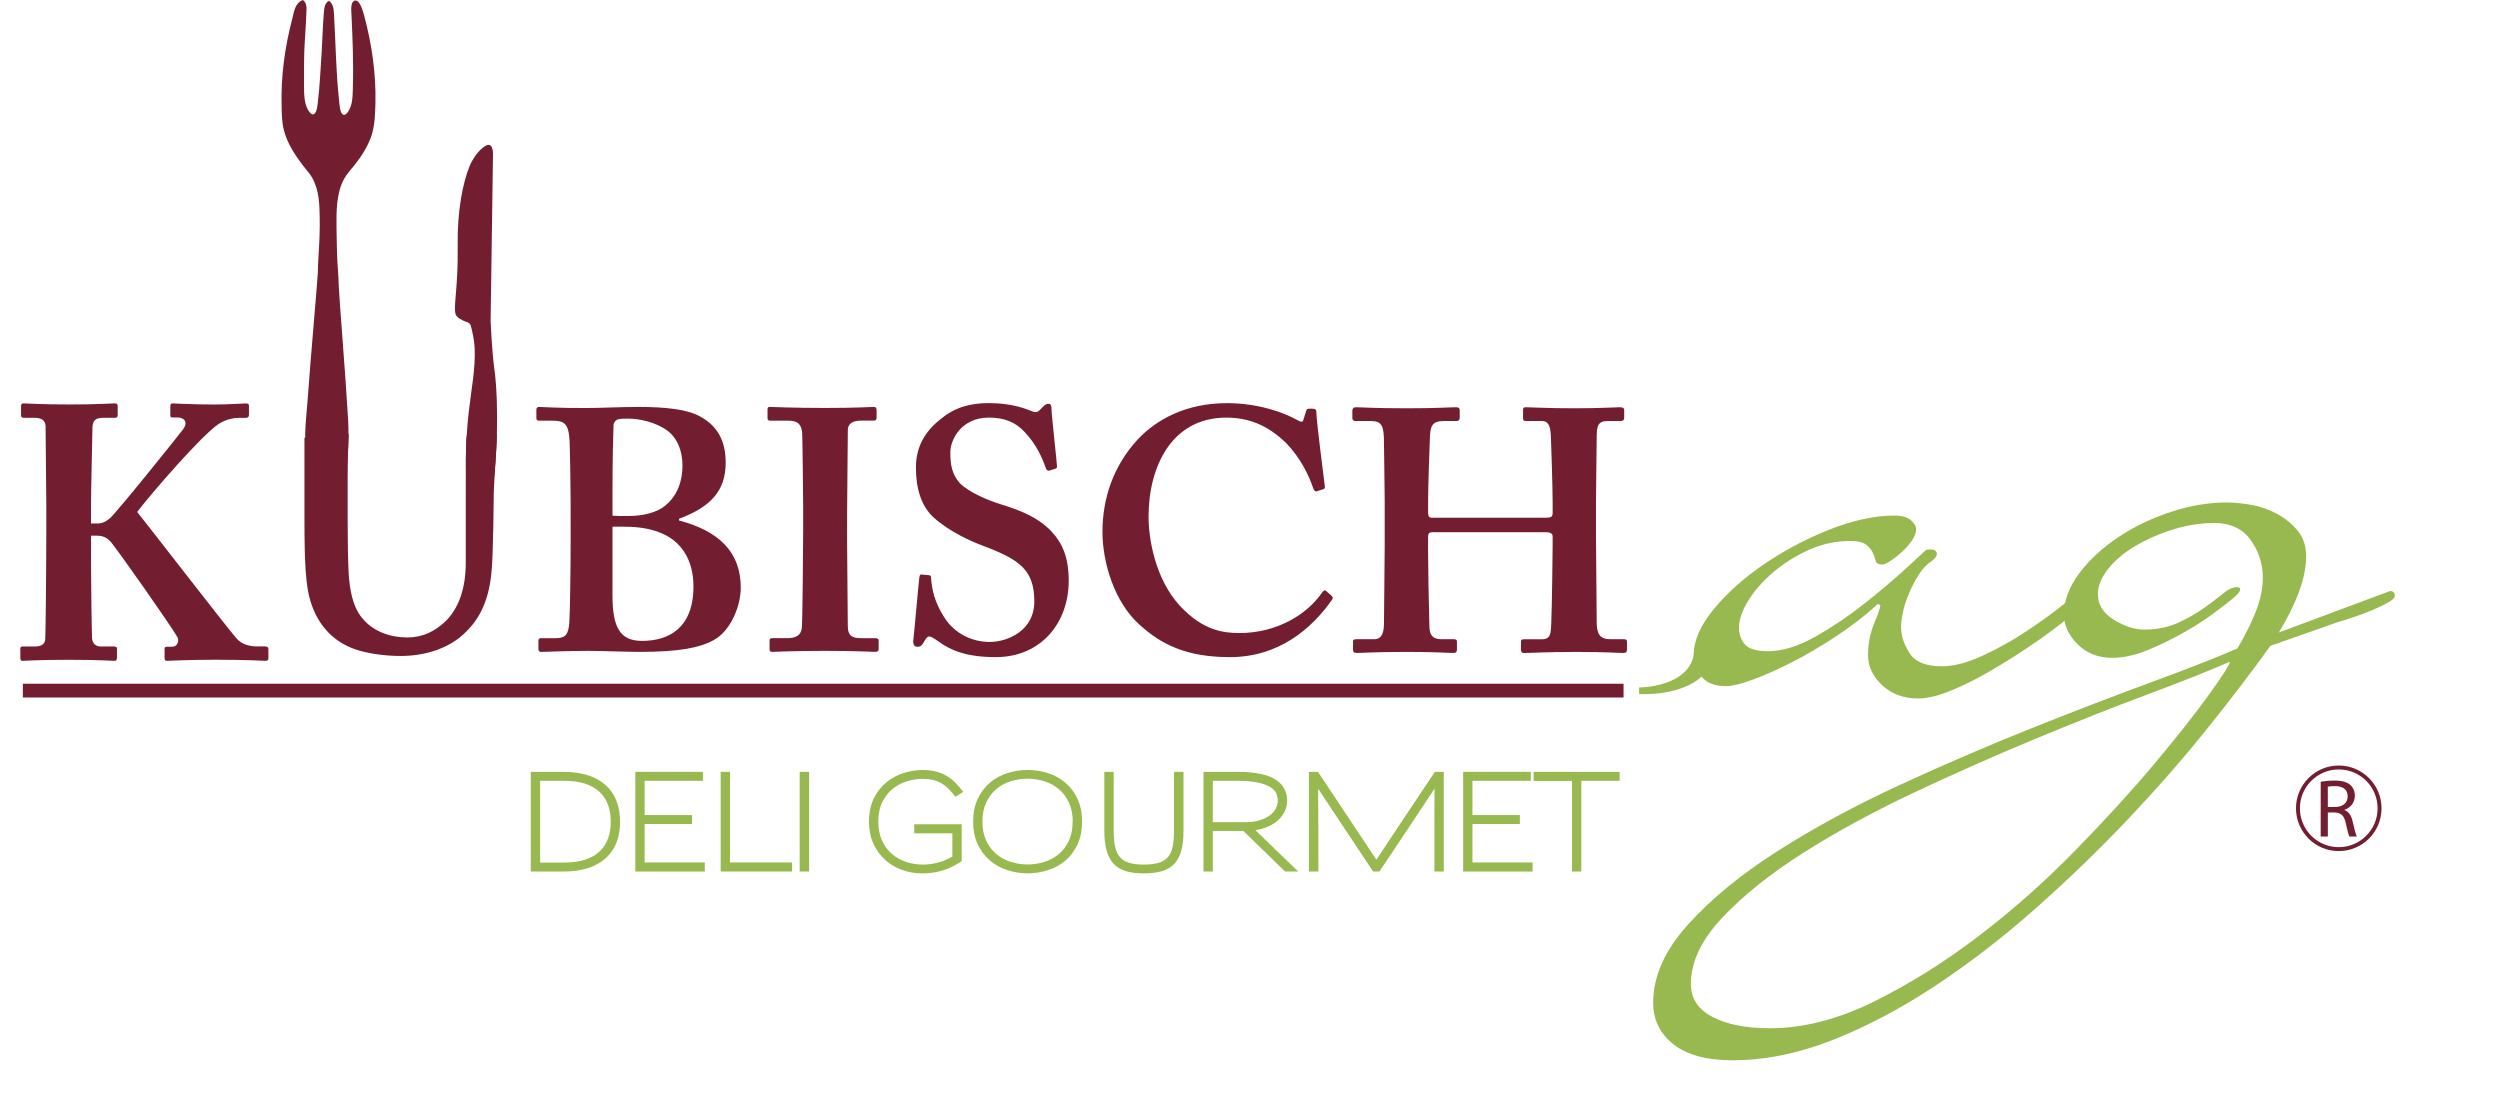 <?xml version="1.0" encoding="utf-8"?>
<!-- Generator: Adobe Illustrator 15.0.2, SVG Export Plug-In . SVG Version: 6.00 Build 0)  -->
<!DOCTYPE svg PUBLIC "-//W3C//DTD SVG 1.1//EN" "http://www.w3.org/Graphics/SVG/1.1/DTD/svg11.dtd">
<svg version="1.1" id="Capa_1" xmlns="http://www.w3.org/2000/svg" xmlns:xlink="http://www.w3.org/1999/xlink" x="0px" y="0px"
	 width="166.5px" height="74px" viewBox="0 0 166.5 74" enable-background="new 0 0 166.5 74" xml:space="preserve">
<path fill="#731E30" d="M33.088,28.929c0.026,0.275-0.199,3.452-0.199,3.748c0,0.32-0.046,4.296-0.138,5.21
	c-0.139,1.873-0.686,3.288-1.918,4.385c-0.96,0.869-2.421,1.416-4.158,1.416c-1.097,0-2.421-0.182-3.29-0.547
	c-1.326-0.55-2.24-1.6-2.696-3.063c-0.32-1.005-0.413-2.512-0.413-5.505v-5.415l2.947-0.251c-0.022,0.275-0.069,1.645-0.069,2.969
	v2.833c0,1.142,0.023,2.764,0.069,3.495c0.07,1.051,0.252,2.103,0.799,2.834c0.779,1.051,2.011,1.416,3.107,1.416
	c1.05,0,1.835-0.41,2.566-1.097c0.867-0.867,1.324-2.193,1.324-3.86v-4.11c0-1.829-0.006-4.009,0.065-4.375"/>
<path fill="#731E30" d="M38.004,33.387c0-0.824-0.045-3.611-0.067-3.999c-0.069-1.324-0.435-1.371-1.302-1.371h-0.731
	c-0.136,0-0.182-0.046-0.182-0.182v-0.526c0-0.137,0.045-0.206,0.182-0.206c0.319,0,1.417,0.091,3.335,0.069
	c0.731,0,2.101-0.069,3.336-0.069c1.734,0,3.197,0.161,4.019,0.618c1.279,0.685,1.736,1.735,1.736,3.106
	c0,1.828-0.959,2.924-3.106,3.725v0.113c2.604,0.687,4.112,2.057,4.112,4.478c0,1.233-0.686,2.879-1.781,3.474
	c-0.96,0.548-2.422,0.8-4.979,0.8c-0.916,0-2.422-0.068-3.336-0.068c-1.782,0-2.741,0.068-3.222,0.068
	c-0.091,0-0.16-0.068-0.16-0.184v-0.569c0-0.116,0.069-0.16,0.16-0.16H37c0.686,0,0.845-0.274,0.914-0.983
	c0.045-0.547,0.091-3.563,0.091-5.438L38.004,33.387L38.004,33.387z M40.792,34.345c0.366,0.022,0.685,0.022,1.05,0.022
	c1.007,0,1.92-0.25,2.422-0.662c0.869-0.686,1.189-1.691,1.189-2.696c0-0.867-0.274-1.781-1.006-2.329
	c-0.821-0.595-1.918-0.8-2.604-0.8c-0.227,0-0.502,0-0.684,0.046c-0.137,0.044-0.274,0.182-0.297,0.365
	c-0.021,0.434-0.069,2.399-0.069,4.318L40.792,34.345L40.792,34.345z M40.792,39.646c0,2.146,0.502,3.037,1.965,3.037
	c1.78,0,3.427-0.846,3.427-3.632c0-1.873-0.913-3.062-2.193-3.564c-0.869-0.366-1.829-0.412-2.604-0.412h-0.594v1.417L40.792,39.646
	L40.792,39.646z"/>
<path fill="#731E30" d="M56.416,35.944c0,0.229,0.047,5.483,0.047,5.736c0,0.729,0.366,0.822,0.913,0.822h0.959
	c0.091,0,0.184,0.044,0.184,0.16v0.57c0,0.136-0.092,0.183-0.228,0.183c-0.274,0-1.188-0.067-3.336-0.067
	c-2.285,0-3.29,0.067-3.518,0.067c-0.137,0-0.183-0.048-0.183-0.161v-0.615c0-0.093,0.046-0.137,0.183-0.137h0.913
	c0.457,0,0.959-0.046,1.05-0.664c0.045-0.318,0.091-5.254,0.091-6.487v-1.6c0-0.549-0.045-4.66-0.068-4.958
	c-0.07-0.548-0.297-0.777-0.938-0.777H51.3c-0.136,0-0.183-0.046-0.183-0.161v-0.593c0-0.115,0.047-0.161,0.137-0.161
	c0.274,0,1.463,0.068,3.701,0.068c2.193,0,2.924-0.068,3.245-0.068c0.136,0,0.182,0.09,0.182,0.206v0.525
	c0,0.136-0.091,0.182-0.182,0.182h-0.868c-0.502,0-0.867,0.184-0.867,0.619c0,0.228-0.047,5.252-0.047,5.527L56.416,35.944
	L56.416,35.944z"/>
<g>
	<path fill="#97B94F" d="M41.065,56.094c-0.155,0.407-0.389,0.756-0.704,1.045c-0.315,0.288-0.707,0.512-1.176,0.668
		c-0.469,0.157-1.019,0.236-1.648,0.236h-2.186v-6.637h2.186c0.63,0,1.179,0.078,1.648,0.236c0.469,0.158,0.861,0.381,1.176,0.668
		c0.314,0.289,0.548,0.64,0.704,1.049c0.154,0.412,0.231,0.867,0.231,1.369C41.298,55.23,41.221,55.686,41.065,56.094z
		 M40.501,53.624c-0.116-0.337-0.302-0.625-0.554-0.868c-0.254-0.24-0.577-0.427-0.972-0.561c-0.393-0.129-0.867-0.194-1.419-0.194
		h-1.583v5.446h1.583c0.553,0,1.027-0.063,1.419-0.195c0.395-0.131,0.718-0.316,0.972-0.561c0.253-0.241,0.439-0.528,0.554-0.861
		c0.117-0.332,0.175-0.699,0.175-1.102C40.677,54.328,40.619,53.959,40.501,53.624z"/>
	<path fill="#97B94F" d="M42.313,58.043v-6.637h4.502v0.596h-3.882v2.282h3.156v0.594h-3.156v2.562h4.005v0.604H42.313z"/>
	<path fill="#97B94F" d="M47.997,58.043v-6.637h0.62v6.033h4.135v0.604H47.997L47.997,58.043z"/>
	<path fill="#97B94F" d="M53.259,58.043v-6.637h0.629v6.637H53.259z"/>
	<path fill="#97B94F" d="M63.636,53.068c-0.163-0.211-0.32-0.393-0.472-0.545c-0.152-0.149-0.313-0.273-0.485-0.369
		c-0.172-0.096-0.357-0.168-0.555-0.215c-0.198-0.045-0.423-0.068-0.672-0.068c-0.316,0-0.646,0.048-0.992,0.145
		c-0.347,0.096-0.667,0.256-0.958,0.479c-0.292,0.226-0.531,0.521-0.722,0.883c-0.189,0.365-0.284,0.815-0.284,1.353
		c0,0.453,0.077,0.858,0.231,1.215c0.154,0.355,0.368,0.654,0.639,0.896c0.271,0.243,0.586,0.428,0.948,0.551
		c0.362,0.125,0.748,0.189,1.163,0.189c0.326,0,0.66-0.045,1.001-0.137s0.658-0.223,0.949-0.398V55.5h-2.536v-0.604h3.157v2.457
		c-0.228,0.152-0.447,0.278-0.66,0.381c-0.213,0.103-0.426,0.186-0.638,0.25c-0.213,0.063-0.43,0.111-0.646,0.14
		c-0.22,0.028-0.448,0.043-0.687,0.043c-0.466,0-0.913-0.075-1.337-0.228c-0.424-0.151-0.802-0.375-1.129-0.668
		c-0.325-0.295-0.586-0.654-0.782-1.082c-0.195-0.424-0.292-0.912-0.292-1.459c0-0.629,0.113-1.162,0.341-1.601
		c0.227-0.437,0.516-0.792,0.865-1.065c0.351-0.274,0.732-0.473,1.146-0.596c0.415-0.121,0.811-0.185,1.189-0.185
		c0.333,0,0.626,0.03,0.883,0.094c0.256,0.062,0.491,0.151,0.705,0.274c0.212,0.123,0.41,0.274,0.595,0.455
		c0.183,0.183,0.368,0.391,0.554,0.631L63.636,53.068z"/>
	<path fill="#97B94F" d="M71.76,56.242c-0.204,0.431-0.474,0.791-0.808,1.074c-0.336,0.285-0.721,0.498-1.158,0.639
		c-0.438,0.141-0.89,0.21-1.355,0.21c-0.467,0-0.919-0.071-1.355-0.214c-0.438-0.145-0.824-0.357-1.159-0.645
		c-0.335-0.285-0.605-0.645-0.808-1.074c-0.204-0.434-0.306-0.938-0.306-1.515c0-0.575,0.102-1.082,0.306-1.513
		c0.204-0.432,0.473-0.79,0.808-1.075c0.335-0.286,0.721-0.499,1.159-0.638c0.438-0.141,0.889-0.21,1.355-0.21
		c0.465,0,0.917,0.069,1.355,0.21c0.437,0.14,0.822,0.352,1.158,0.638c0.335,0.285,0.605,0.646,0.808,1.075
		c0.204,0.431,0.306,0.938,0.306,1.521C72.065,55.307,71.964,55.813,71.76,56.242z M71.444,54.723c0-0.484-0.083-0.906-0.249-1.265
		s-0.387-0.656-0.665-0.892c-0.276-0.235-0.597-0.412-0.962-0.529c-0.364-0.114-0.744-0.176-1.14-0.176
		c-0.397,0-0.776,0.062-1.136,0.176c-0.362,0.117-0.68,0.294-0.954,0.529c-0.273,0.234-0.493,0.531-0.659,0.892
		c-0.167,0.356-0.25,0.778-0.25,1.265c0,0.484,0.082,0.901,0.25,1.258c0.166,0.355,0.387,0.65,0.664,0.888
		c0.276,0.237,0.595,0.413,0.957,0.528c0.362,0.117,0.741,0.176,1.137,0.176s0.775-0.059,1.136-0.176
		c0.363-0.115,0.682-0.293,0.957-0.528c0.278-0.236,0.498-0.531,0.661-0.888c0.163-0.355,0.245-0.773,0.245-1.258H71.444z"/>
	<path fill="#97B94F" d="M78.671,56.666c-0.102,0.365-0.261,0.658-0.477,0.879c-0.216,0.223-0.491,0.381-0.827,0.479
		c-0.336,0.096-0.733,0.144-1.193,0.144c-0.455,0-0.847-0.048-1.177-0.144c-0.33-0.098-0.601-0.256-0.813-0.479
		c-0.214-0.221-0.373-0.514-0.477-0.879c-0.105-0.364-0.158-0.813-0.158-1.35v-3.91h0.621v3.892c0,0.427,0.031,0.784,0.092,1.075
		c0.06,0.292,0.167,0.527,0.318,0.704c0.152,0.179,0.355,0.308,0.613,0.385c0.255,0.079,0.583,0.119,0.979,0.119
		c0.407,0,0.742-0.04,1-0.119c0.259-0.077,0.464-0.206,0.616-0.385c0.152-0.177,0.257-0.412,0.316-0.704
		c0.059-0.291,0.087-0.648,0.087-1.075v-3.892h0.63v3.91C78.824,55.854,78.774,56.302,78.671,56.666z"/>
	<path fill="#97B94F" d="M85.583,58.043l-2.772-2.701h-2.037v2.701h-0.621v-6.637h2.291c1.118,0,1.947,0.168,2.48,0.498
		c0.533,0.334,0.799,0.81,0.799,1.427c0,0.263-0.056,0.504-0.166,0.724c-0.108,0.217-0.261,0.411-0.449,0.579
		c-0.188,0.171-0.412,0.31-0.67,0.423c-0.256,0.108-0.531,0.188-0.829,0.234l2.851,2.752H85.583L85.583,58.043z M85.012,52.867
		c-0.063-0.158-0.188-0.301-0.383-0.428c-0.193-0.129-0.468-0.233-0.824-0.314c-0.36-0.081-0.837-0.123-1.433-0.123h-1.599v2.755
		h2.186c0.361,0,0.675-0.044,0.943-0.127c0.27-0.085,0.492-0.194,0.67-0.329c0.177-0.133,0.31-0.285,0.396-0.453
		c0.089-0.17,0.134-0.343,0.134-0.518C85.104,53.18,85.07,53.021,85.012,52.867z"/>
	<path fill="#97B94F" d="M95.532,58.043c0-1.311,0-2.416,0-3.313c0-0.903,0.003-1.641,0.009-2.205
		c-0.372,0.564-0.859,1.304-1.465,2.209c-0.602,0.906-1.338,2.011-2.207,3.309h-0.42c-0.869-1.298-1.604-2.406-2.204-3.318
		c-0.599-0.912-1.087-1.644-1.459-2.199c0.004,0.564,0.009,1.303,0.013,2.209c0.002,0.906,0.006,2.011,0.006,3.309h-0.632v-6.637
		h0.604c0.943,1.424,1.738,2.617,2.383,3.583c0.645,0.964,1.146,1.721,1.507,2.269c0.362-0.548,0.864-1.305,1.505-2.269
		c0.643-0.966,1.438-2.159,2.389-3.583h0.594v6.637H95.532L95.532,58.043L95.532,58.043z"/>
	<path fill="#97B94F" d="M97.447,58.043v-6.637h4.501v0.596h-3.882v2.282h3.156v0.594h-3.156v2.562h4.004v0.604H97.447z"/>
	<path fill="#97B94F" d="M105.314,52.002v6.041h-0.619V52.01h-2.555v-0.604h5.729v0.596H105.314z"/>
</g>
<line fill="none" stroke="#731E30" stroke-width="0.917" x1="1.521" y1="45.995" x2="108.129" y2="45.995"/>
<path fill="#731E30" d="M32.068,33.606c0.556-0.248,0.619-0.77,0.797-1.674c0.182-0.905,0.413-4.804,0.052-7.417
	c-0.158-1.151-0.241-3.129-0.241-3.129h-0.001l0.159-11.141c0,0,0.024-0.871-0.543-0.505c-0.445,0.285-0.832,0.867-1.023,1.343
	c-0.451,1.112-0.82,2.961-0.787,5.31c0.041,2.719-0.293,3.944-0.141,4.525c0.06,0.228,0.461,0.44,0.717,0.517
	c0.255,0.078,0.253,0.189,0.253,0.189l0.029,0.003c0.111,0.414,0.257,1.044,0.275,1.581c0.05,1.396-0.208,2.586-0.403,4.291
	c-0.193,1.704-0.317,4.759,0.058,5.4C31.646,33.536,31.843,33.706,32.068,33.606z"/>
<path fill="#731E30" d="M22.564,19.093c0.014,0.6,0.452,5.908,0.623,8.897c0.08,1.463-0.053,2.898-0.193,4.308
	c-0.071,0.681-0.171,1.375-0.331,2.091c-0.065,0.309-0.119,0.682-0.238,1.032c-0.117,0.334-0.383,0.784-0.664,0.814
	c-0.232,0.024-0.464-0.292-0.584-0.543c-0.359-0.758-0.427-1.609-0.532-2.355c-0.112-0.79-0.174-1.565-0.228-2.261
	c-0.061-0.768-0.11-1.511-0.09-2.219c0.019-0.734,0.104-1.44,0.155-2.154c0.206-2.9,0.675-8.103,0.685-8.538
	c0.01-0.437,0.018-0.774,0.061-1.389c0.043-0.614,0.084-1.571,0.062-2.399c-0.021-0.789-0.023-1.698-0.509-2.558
	c-0.155-0.273-0.375-0.501-0.558-0.74c-0.565-0.73-1.094-1.537-1.313-2.398c-0.139-0.535-0.143-1.059-0.154-1.566
	c-0.059-1.977,0.211-3.981,0.71-5.865c0.113-0.43,0.161-1.045,0.708-1.25c0.289,0.201,0.243,0.577,0.231,0.853
	c-0.024,0.856-0.108,1.706-0.139,2.585c-0.018,0.557-0.021,1.156-0.017,1.749c0.007,0.572-0.032,1.245,0.114,1.774
	c0.055,0.217,0.305,0.708,0.508,0.653c0.266-0.072,0.285-0.742,0.308-0.909c0.114-0.954,0.159-1.923,0.223-2.883
	c0.064-0.971,0.082-1.93,0.161-2.91c0.025-0.301,0.035-0.685,0.338-0.859c0.314,0.194,0.325,0.611,0.346,0.929
	c0.112,1.897,0.123,3.76,0.338,5.728c0.024,0.224,0.051,0.888,0.299,0.933c0.267,0.052,0.5-0.575,0.538-0.787
	c0.068-0.346,0.068-0.668,0.077-0.959c0.055-1.647-0.013-3.207-0.091-4.931c-0.01-0.273-0.079-0.823,0.21-0.922
	c0.35-0.119,0.582,0.792,0.636,0.996c0.51,1.884,0.793,3.896,0.751,5.769c-0.019,0.775-0.042,1.514-0.252,2.187
	c-0.209,0.665-0.634,1.358-1.111,1.96c-0.268,0.339-0.533,0.615-0.711,0.933c-0.528,0.935-0.531,2.167-0.519,3.255
	c0.01,0.794,0.037,1.995,0.058,2.282C22.488,17.715,22.551,18.492,22.564,19.093z"/>
<path fill="#731E30" d="M61.873,38.309c0.09,0,0.136,0.047,0.136,0.184c0.046,0.732,0.229,1.604,0.871,2.611
	c0.688,1.103,1.88,1.65,3.025,1.65c1.237,0,2.98-0.779,2.98-2.682c0-2.109-0.963-2.796-3.393-3.713
	c-0.732-0.274-2.246-0.917-3.346-1.926C61.367,33.701,61,32.553,61,31.156c0-1.284,0.504-2.338,1.604-3.209
	c0.918-0.779,1.926-1.101,3.255-1.101c1.514,0,2.429,0.367,2.888,0.551c0.229,0.091,0.367,0.045,0.481-0.069l0.299-0.298
	c0.091-0.091,0.182-0.137,0.321-0.137c0.138,0,0.182,0.137,0.182,0.367c0,0.366,0.367,3.576,0.367,3.804
	c0,0.091-0.045,0.138-0.138,0.162l-0.366,0.115c-0.091,0.023-0.184,0-0.23-0.138c-0.228-0.642-0.595-1.559-1.42-2.43
	c-0.596-0.642-1.329-0.962-2.384-0.962c-1.833,0-2.567,1.467-2.567,2.316c0,0.779,0.091,1.466,0.643,2.063
	c0.595,0.596,1.878,1.146,2.795,1.421c1.329,0.413,2.43,0.871,3.3,1.788c0.734,0.779,1.146,1.742,1.146,3.277
	c0,2.797-1.834,5.088-4.859,5.088c-1.879,0-2.979-0.412-3.896-1.1c-0.274-0.186-0.413-0.275-0.549-0.275
	c-0.14,0-0.231,0.186-0.367,0.412c-0.138,0.23-0.229,0.275-0.414,0.275c-0.183,0-0.274-0.137-0.274-0.365
	c0.046-0.275,0.367-3.988,0.412-4.264c0.023-0.137,0.046-0.186,0.138-0.186L61.873,38.309z"/>
<path fill="#731E30" d="M88.689,39.684c0.069,0.069,0.092,0.137,0.045,0.229c-1.375,1.972-3.574,3.852-6.831,3.852
	c-2.935,0-4.583-0.871-6.005-2.154c-1.695-1.514-2.474-4.172-2.474-6.188c0-2.246,0.733-4.4,2.337-6.143
	c1.238-1.33,3.208-2.43,5.96-2.43c2.109,0,3.805,0.642,4.631,1.101c0.319,0.183,0.41,0.183,0.457,0l0.184-0.595
	c0.046-0.139,0.091-0.139,0.365-0.139c0.275,0,0.32,0.047,0.32,0.367c0,0.412,0.459,4.08,0.551,4.766
	c0.023,0.139,0,0.206-0.092,0.23l-0.435,0.138c-0.115,0.045-0.183-0.046-0.252-0.229c-0.275-0.825-0.825-1.972-1.788-2.979
	c-1.008-0.962-2.2-1.696-3.988-1.696c-3.667,0-5.18,3.3-5.18,6.6c0,1.422,0.414,4.127,2.109,5.959
	c1.512,1.604,2.841,1.788,3.941,1.788c2.522,0,4.515-1.261,5.479-2.66c0.113-0.16,0.203-0.229,0.273-0.16L88.689,39.684z"/>
<path fill="#731E30" d="M95.428,35.443c-0.253,0-0.318,0.092-0.318,0.299v0.984c0,0.826,0.043,3.486,0.09,5.066
	c0.023,0.55,0.275,0.778,0.779,0.778h0.824c0.184,0,0.229,0.047,0.229,0.162v0.526c0,0.138-0.046,0.229-0.229,0.229
	c-0.412,0-1.193-0.07-3.07-0.07c-2.248,0-2.936,0.07-3.395,0.07c-0.182,0-0.227-0.092-0.227-0.206v-0.527
	c0-0.138,0.045-0.182,0.227-0.182h1.193c0.55,0,0.642-0.552,0.642-1.077c0-1.102,0.048-3.713,0.048-5.181V33.38
	c0-0.687-0.048-3.529-0.048-3.873c0-1.146-0.138-1.467-0.87-1.467h-1.008c-0.184,0-0.229-0.093-0.229-0.205v-0.483
	c0-0.09,0.045-0.23,0.229-0.23c0.411,0,1.145,0.07,3.393,0.07c2.061,0,2.887-0.07,3.299-0.07c0.186,0,0.23,0.092,0.23,0.207v0.482
	c0,0.138-0.045,0.229-0.23,0.229h-0.823c-0.827,0-0.918,0.366-0.938,1.261c-0.023,0.319-0.113,3.347-0.113,3.941v0.918
	c0,0.229,0.064,0.321,0.271,0.321h7.563c0.367,0,0.459-0.07,0.459-0.321v-0.688c0-0.825-0.092-4.035-0.113-4.288
	c-0.021-0.732-0.114-1.145-0.619-1.145h-1.055c-0.161,0-0.184-0.069-0.184-0.205v-0.527c0-0.115,0.021-0.185,0.184-0.185
	c0.412,0,1.42,0.07,3.254,0.07c1.742,0,2.658-0.07,3.025-0.07c0.228,0,0.274,0.092,0.274,0.207v0.482
	c0,0.138-0.048,0.229-0.274,0.229h-0.826c-0.688,0-0.732,0.366-0.732,1.169c0,0.32-0.047,3.438-0.047,4.17v2.476
	c0,1.01,0.047,4.264,0.047,5.571c0,0.824,0.229,1.146,0.916,1.146h0.917c0.138,0,0.183,0.068,0.183,0.16v0.527
	c0,0.139-0.045,0.229-0.229,0.229c-0.366,0-1.146-0.07-3.117-0.07c-2.154,0-2.885,0.07-3.529,0.07c-0.139,0-0.184-0.115-0.184-0.206
	v-0.527c0-0.113,0.023-0.182,0.184-0.182h1.236c0.551,0,0.574-0.414,0.596-1.032c0.047-1.101,0.092-4.768,0.092-5.18v-0.641
	c0-0.206-0.182-0.276-0.504-0.276H95.43v-0.002H95.428z"/>
<g>
	<path fill="#731E30" d="M6.061,37.459c0,1.201,0.048,4.706,0.072,5.066c0.023,0.336,0.265,0.529,0.552,0.529h0.913
		c0.096,0,0.192,0.045,0.192,0.119v0.648c0,0.097-0.048,0.191-0.144,0.191c-0.288,0-1.009-0.07-3.073-0.07
		c-2.066,0-2.833,0.07-3.075,0.07c-0.096,0-0.143-0.048-0.143-0.168v-0.647c0-0.097,0.048-0.144,0.143-0.144h0.866
		c0.431,0,0.624-0.193,0.648-0.457c0.023-0.191,0.072-4.563,0.072-7.542v-1.393c0-0.432-0.049-5.042-0.049-5.258
		c0-0.288-0.143-0.577-0.72-0.577H1.596c-0.145,0-0.193-0.047-0.193-0.167v-0.649c0-0.096,0.048-0.144,0.193-0.144
		c0.287,0,1.008,0.072,3.072,0.072c1.873,0,2.642-0.072,2.978-0.072c0.144,0,0.191,0.049,0.191,0.169v0.6
		c0,0.145-0.047,0.192-0.191,0.192H6.877c-0.48,0-0.721,0.145-0.721,0.697c0,0.383-0.096,4.129-0.096,5.282v1.058h0.432
		c0.289,0,0.528-0.097,0.817-0.337c0.456-0.384,4.635-5.594,4.899-5.954c0.336-0.481,0.048-0.768-0.383-0.768h-0.361
		c-0.096,0-0.12-0.049-0.12-0.168v-0.576c0-0.144,0.049-0.193,0.146-0.193c0.288,0,1.248,0.072,2.833,0.072
		c0.96,0,1.776-0.072,2.064-0.072c0.146,0,0.193,0.049,0.193,0.169v0.6c0,0.144-0.097,0.191-0.193,0.191h-0.479
		c-0.336,0-0.865,0.097-1.346,0.408c-1.129,0.745-4.515,4.658-5.426,5.86c0.96,1.2,5.858,7.541,6.579,8.38
		c0.433,0.526,1.056,0.576,1.441,0.576h0.528c0.144,0,0.191,0.096,0.191,0.166v0.6c0,0.146-0.047,0.193-0.191,0.193
		c-0.24,0-1.104-0.072-3.315-0.072c-2.016,0-2.929,0.072-3.265,0.072c-0.095,0-0.143-0.048-0.143-0.193v-0.6
		c0-0.097,0.048-0.144,0.143-0.144h0.336c0.432,0,0.481-0.433,0.384-0.624c-0.24-0.48-4.13-6.052-4.515-6.436
		c-0.24-0.24-0.527-0.336-0.817-0.336h-0.43V37.459z"/>
</g>
<g>
	<path fill="#97B94F" d="M139.6,39.236c0,0.125-0.209,0.398-0.627,0.815c-0.418,0.419-0.972,0.9-1.662,1.444
		c-0.691,0.543-1.475,1.107-2.354,1.693c-0.88,0.586-1.757,1.129-2.637,1.633c-0.879,0.502-1.717,0.908-2.512,1.224
		c-0.793,0.313-1.482,0.472-2.07,0.472c-0.961,0-1.756-0.293-2.387-0.881c-0.627-0.585-0.939-1.253-0.939-2.008
		c0-0.752,0.136-1.453,0.408-2.104c0.271-0.646,0.408-1.057,0.408-1.224l-0.127-0.062c-0.082,0-0.146,0.042-0.188,0.126
		c-0.796,0.71-1.686,1.391-2.668,2.038c-0.984,0.648-1.947,1.215-2.887,1.693c-0.94,0.482-1.811,0.868-2.605,1.161
		c-0.793,0.293-1.4,0.439-1.818,0.439c-0.752,0-1.297-0.22-1.631-0.658c-0.336-0.438-0.504-0.91-0.504-1.412
		c0-0.962,0.449-1.985,1.35-3.075c0.898-1.087,2.031-2.091,3.39-3.012c1.358-0.919,2.813-1.683,4.36-2.291
		c1.55-0.606,2.974-0.91,4.27-0.91c0.504,0,0.866,0.105,1.1,0.313c0.229,0.209,0.344,0.399,0.344,0.564
		c0,0.251-0.094,0.513-0.281,0.785c-0.188,0.274-0.408,0.523-0.659,0.754c-0.252,0.23-0.503,0.428-0.754,0.594
		c-0.25,0.169-0.438,0.25-0.565,0.25c-0.25,0-0.396-0.08-0.438-0.25c-0.041-0.166-0.104-0.345-0.189-0.533
		c-0.084-0.188-0.229-0.366-0.438-0.534c-0.21-0.167-0.564-0.25-1.066-0.25c-0.963,0-1.884,0.198-2.762,0.595
		c-0.879,0.398-1.664,0.892-2.354,1.476c-0.69,0.586-1.244,1.213-1.662,1.883c-0.422,0.67-0.627,1.275-0.627,1.818
		c0,0.463,0.135,0.838,0.408,1.131c0.27,0.293,0.782,0.438,1.534,0.438c0.964,0,2.03-0.335,3.203-1.004
		c1.169-0.67,2.278-1.422,3.325-2.261c1.046-0.836,1.945-1.601,2.697-2.291c0.755-0.691,1.173-1.076,1.257-1.16
		c0.041-0.042,0.146-0.063,0.313-0.063c0.293,0,0.438,0.105,0.438,0.313c0,0.126-0.104,0.272-0.313,0.439
		c-0.338,0.211-0.627,0.514-0.88,0.91c-0.252,0.397-0.47,0.815-0.657,1.257c-0.188,0.438-0.326,0.855-0.408,1.254
		c-0.086,0.398-0.127,0.723-0.127,0.973c0,0.586,0.188,1.172,0.564,1.759c0.376,0.585,1.087,0.879,2.133,0.879
		c0.795,0,1.695-0.229,2.7-0.692c1.002-0.459,1.968-0.992,2.886-1.6c0.92-0.604,1.735-1.191,2.446-1.757
		c0.713-0.563,1.192-0.95,1.442-1.16c0.127-0.127,0.295-0.188,0.505-0.188C139.496,38.984,139.6,39.07,139.6,39.236z"/>
	<path fill="#97B94F" d="M159.494,39.684c0,0.127-0.146,0.273-0.439,0.439c-0.293,0.167-0.639,0.335-1.033,0.502
		c-0.399,0.167-0.818,0.324-1.256,0.471c-0.439,0.148-0.808,0.262-1.099,0.346c-0.587,0.209-1.235,0.439-1.946,0.689
		c-0.712,0.253-1.549,0.546-2.511,0.881c-1.172,1.635-2.563,3.459-4.174,5.471c-1.612,2.014-3.378,4.033-5.304,6.068
		c-1.926,2.032-3.977,4.014-6.149,5.942c-2.176,1.926-4.403,3.646-6.685,5.155c-2.279,1.509-4.56,2.713-6.84,3.615
		c-2.279,0.898-4.508,1.352-6.684,1.352c-1.715,0-3.021-0.356-3.924-1.066c-0.896-0.713-1.35-1.632-1.35-2.762
		c0-1.758,0.774-3.494,2.321-5.209c1.548-1.717,3.536-3.348,5.962-4.895c2.428-1.55,5.137-3.014,8.127-4.396
		c2.993-1.381,5.932-2.646,8.816-3.796c2.888-1.15,5.554-2.178,8.003-3.076c2.448-0.9,4.34-1.643,5.681-2.229
		c0.502-0.836,0.908-1.652,1.223-2.446c0.314-0.793,0.471-1.548,0.471-2.259c0-0.963-0.293-1.832-0.877-2.605
		c-0.588-0.772-1.508-1.118-2.764-1.036c-0.836,0.042-1.694,0.208-2.572,0.498c-0.879,0.29-1.674,0.653-2.385,1.089
		c-0.713,0.436-1.287,0.933-1.727,1.492c-0.438,0.563-0.66,1.111-0.66,1.648c0,0.707,0.356,1.277,1.067,1.714
		c0.711,0.435,1.381,0.651,2.01,0.651c0.835,0,1.578-0.146,2.228-0.438c0.646-0.293,1.225-0.618,1.727-0.974
		c0.504-0.354,0.93-0.681,1.285-0.975c0.355-0.291,0.66-0.438,0.91-0.438c0.167,0,0.251,0.043,0.251,0.125
		c0,0.168-0.187,0.398-0.564,0.689c-0.251,0.21-0.657,0.523-1.224,0.941c-0.564,0.42-1.225,0.842-1.979,1.271
		c-0.752,0.427-1.549,0.814-2.385,1.161c-0.837,0.346-1.631,0.518-2.384,0.518c-0.923,0-1.687-0.301-2.291-0.903
		c-0.606-0.604-0.911-1.263-0.911-1.976c0-0.92,0.336-1.83,1.004-2.729c0.67-0.901,1.539-1.706,2.604-2.418
		c1.068-0.71,2.24-1.275,3.516-1.693s2.521-0.627,3.734-0.627c0.461,0,0.992,0.053,1.6,0.157c0.605,0.104,1.184,0.303,1.727,0.597
		c0.545,0.293,1.004,0.669,1.383,1.128c0.375,0.462,0.563,1.026,0.563,1.696c0,0.711-0.156,1.495-0.471,2.354
		c-0.313,0.856-0.764,1.769-1.35,2.729l7.403-2.761C159.389,39.369,159.494,39.477,159.494,39.684z M148.512,44.068
		c-1.337,0.586-3.154,1.308-5.451,2.166c-2.297,0.856-4.781,1.841-7.453,2.949c-2.674,1.108-5.368,2.301-8.084,3.577
		c-2.713,1.276-5.176,2.615-7.393,4.017c-2.214,1.402-4.018,2.846-5.419,4.33c-1.397,1.485-2.101,2.961-2.101,4.425
		c0,0.962,0.48,1.694,1.441,2.196s2.235,0.754,3.821,0.754c2.214,0,4.513-0.586,6.892-1.756c2.381-1.174,4.709-2.627,6.984-4.362
		c2.279-1.736,4.428-3.64,6.454-5.712c2.022-2.069,3.801-4.017,5.323-5.836c1.523-1.818,2.734-3.357,3.635-4.613
		C148.063,44.948,148.512,44.236,148.512,44.068z"/>
</g>
<path fill="#97B94F" d="M109.165,45.788c0,0,3.358,0.003,3.668-2.31c0,0,0.073,1.311,0.546,1.528c0,0-1.1,1.298-4.21,1.224
	L109.165,45.788z"/>
<g>
	<path fill="#731E30" d="M155.762,50.984c-1.572,0-2.85,1.273-2.85,2.848c0,1.575,1.275,2.85,2.85,2.85
		c1.572,0,2.848-1.273,2.848-2.85C158.609,52.259,157.334,50.984,155.762,50.984z M155.762,56.421c-1.43,0-2.588-1.157-2.588-2.589
		c0-1.43,1.158-2.586,2.588-2.586s2.586,1.158,2.586,2.586C158.348,55.264,157.189,56.421,155.762,56.421z"/>
	<g>
		<path fill="#731E30" d="M154.559,52.061c0.24-0.043,0.592-0.076,0.914-0.076c0.51,0,0.846,0.1,1.068,0.302
			c0.182,0.165,0.291,0.416,0.291,0.708c0,0.482-0.307,0.807-0.691,0.939v0.015c0.281,0.099,0.451,0.362,0.541,0.747
			c0.118,0.516,0.207,0.871,0.282,1.015h-0.493c-0.06-0.108-0.143-0.422-0.242-0.883c-0.106-0.511-0.312-0.702-0.744-0.718h-0.451
			v1.601h-0.477L154.559,52.061L154.559,52.061z M155.034,53.745h0.487c0.511,0,0.834-0.28,0.834-0.703
			c0-0.478-0.344-0.687-0.85-0.687c-0.232,0-0.39,0.017-0.473,0.037L155.034,53.745L155.034,53.745z"/>
	</g>
</g>
</svg>
